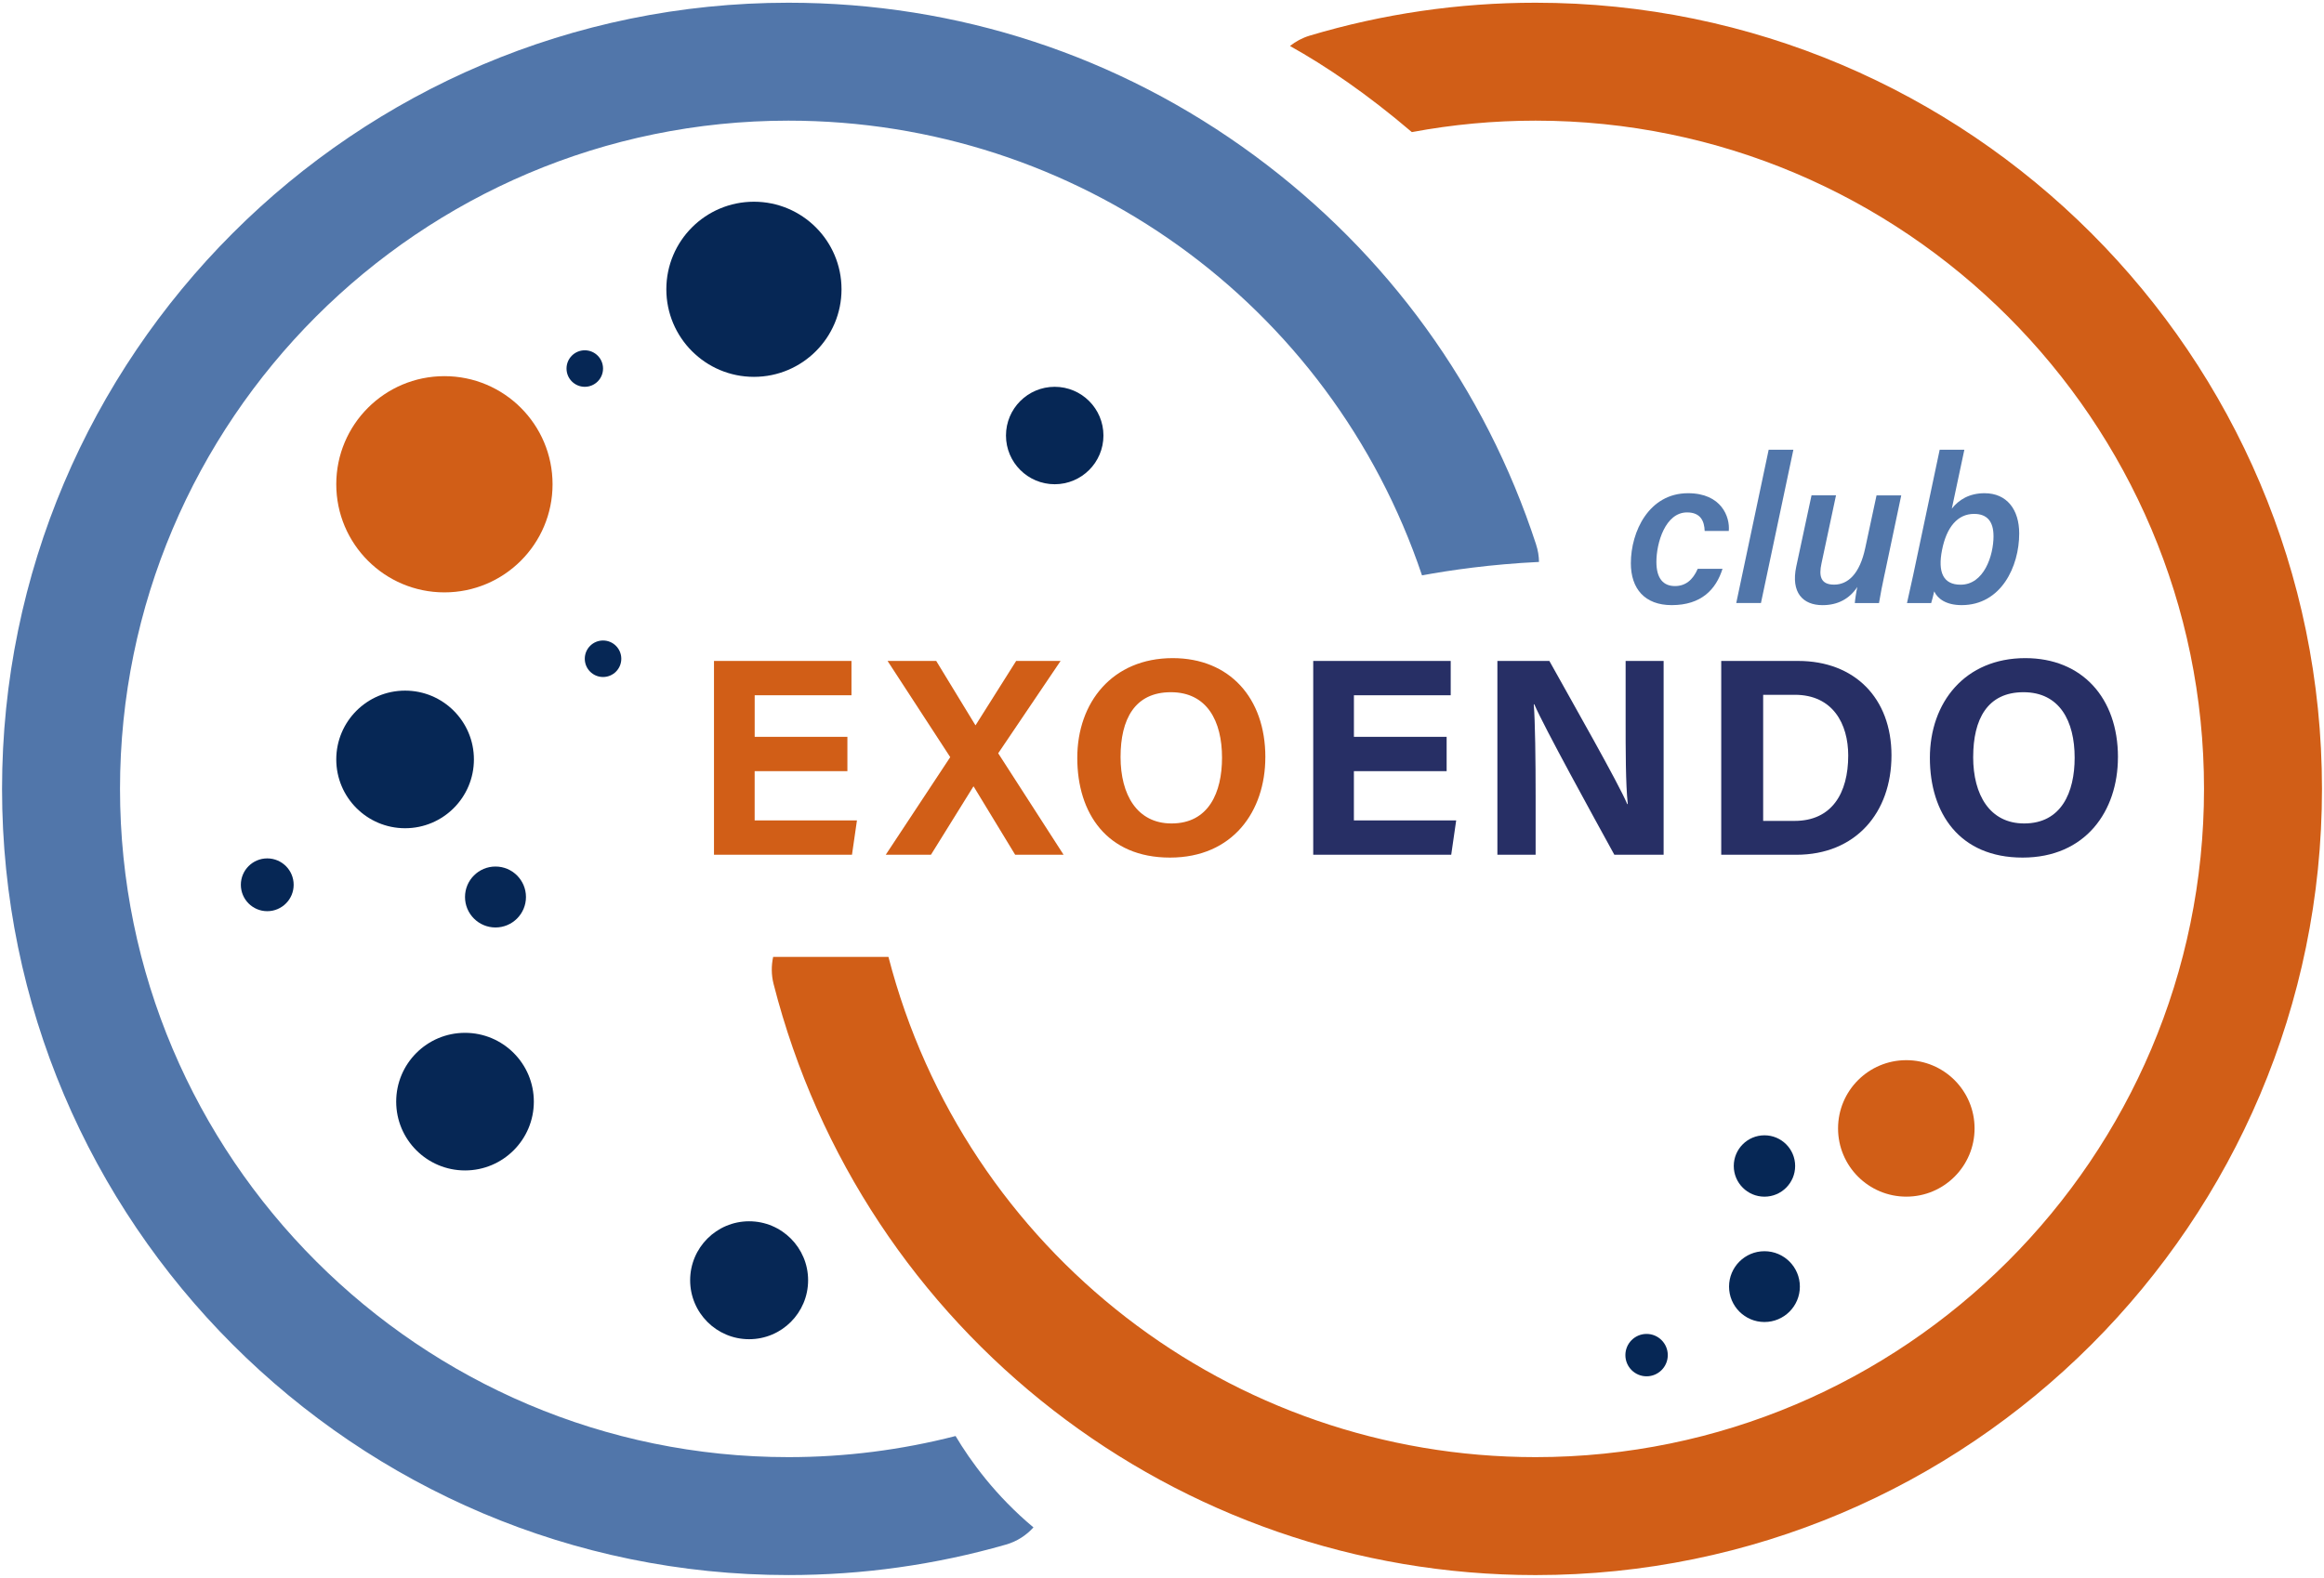 <?xml version="1.0" encoding="UTF-8"?><svg id="a" xmlns="http://www.w3.org/2000/svg" viewBox="0 0 861.75 585.22"><circle cx="164.79" cy="179.62" r="40.1" style="fill:#d15e17; stroke-width:0px;"/><circle cx="279.56" cy="107.3" r="32.48" style="fill:#062755; stroke-width:0px;"/><circle cx="150.21" cy="281.68" r="25.52" style="fill:#062755; stroke-width:0px;"/><circle cx="172.43" cy="408.61" r="25.52" style="fill:#062755; stroke-width:0px;"/><circle cx="183.73" cy="332.71" r="11.3" style="fill:#062755; stroke-width:0px;"/><circle cx="99.1" cy="328.18" r="9.79" style="fill:#062755; stroke-width:0px;"/><circle cx="216.84" cy="136.7" r="6.77" style="fill:#062755; stroke-width:0px;"/><circle cx="223.61" cy="244.34" r="6.77" style="fill:#062755; stroke-width:0px;"/><circle cx="706.87" cy="418.54" r="25.31" style="fill:#d15e17; stroke-width:0px;"/><circle cx="654.27" cy="477.22" r="13.13" style="fill:#062755; stroke-width:0px;"/><circle cx="654.27" cy="432.48" r="11.38" style="fill:#062755; stroke-width:0px;"/><circle cx="610.56" cy="502.63" r="7.86" style="fill:#062755; stroke-width:0px;"/><circle cx="391.09" cy="161.54" r="18.07" style="fill:#062755; stroke-width:0px;"/><circle cx="277.78" cy="474.86" r="21.87" style="fill:#062755; stroke-width:0px;"/><path d="M314.21,286.03h-34.38v18.27h37.93l-1.84,12.74h-51.17v-71.89h50.98v12.74h-35.89v15.4h34.38v12.74Z" style="fill:#d15e17; stroke-width:0px;"/><path d="M376.43,317.04l-15.39-25.32h-.11l-15.73,25.32h-16.76l23.91-36.21-23.24-35.69h18.04l14.52,23.83h.1l15.03-23.83h16.48l-23.14,34.26,24.24,37.63h-17.96Z" style="fill:#d15e17; stroke-width:0px;"/><path d="M469.19,280.85c0,20.01-12.01,37.24-35.36,37.24s-34.37-16.4-34.37-36.99,13.04-36.99,35.38-36.99c21.03,0,34.36,14.74,34.36,36.74ZM415.51,280.78c0,14.04,6.16,24.65,18.9,24.65,13.83,0,18.72-11.58,18.72-24.39,0-13.6-5.57-24.29-18.97-24.29s-18.65,10.03-18.65,24.03Z" style="fill:#d15e17; stroke-width:0px;"/><path d="M536.41,286.03h-34.38v18.27h37.93l-1.84,12.74h-51.17v-71.89h50.98v12.74h-35.89v15.4h34.38v12.74Z" style="fill:#272f65; stroke-width:0px;"/><path d="M555.24,317.04v-71.89h19.27c8.98,16.14,25.58,45.26,28.88,53.09h.2c-.81-7.5-.8-19.99-.8-31.78v-21.31h14.09v71.89h-18.27c-7.72-14.05-26.12-47.49-29.68-55.8h-.2c.52,6.29.69,21.06.69,33.93v21.87h-14.18Z" style="fill:#272f65; stroke-width:0px;"/><path d="M638.24,245.15h28.51c20.94,0,34.62,13.79,34.62,35.04s-13.28,36.85-35.28,36.85h-27.85v-71.89ZM653.79,304.48h11.66c13.78,0,19.88-10.25,19.88-24.25,0-11.74-5.71-22.52-19.79-22.52h-11.75v46.78Z" style="fill:#272f65; stroke-width:0px;"/><path d="M785.34,280.85c0,20.01-12.01,37.24-35.36,37.24s-34.37-16.4-34.37-36.99,13.04-36.99,35.38-36.99c21.03,0,34.36,14.74,34.36,36.74ZM731.66,280.78c0,14.04,6.16,24.65,18.91,24.65,13.82,0,18.72-11.58,18.72-24.39,0-13.6-5.57-24.29-18.97-24.29s-18.65,10.03-18.65,24.03Z" style="fill:#272f65; stroke-width:0px;"/><path d="M569.39,1.01c-28.5,0-56.66,4.11-83.72,12.2-2.76.83-5.22,2.16-7.34,3.85,13.25,7.39,28.47,17.67,45.19,31.94,15.06-2.82,30.4-4.25,45.88-4.25,136.67,0,247.86,111.19,247.86,247.86s-111.19,247.86-247.86,247.86c-113.12,0-211.68-76.26-239.96-185.55h-42.75c-.7,3.22-.71,6.65.16,10.06,32.97,129.08,149.16,219.24,282.55,219.24,160.79,0,291.6-130.81,291.6-291.6S730.18,1.01,569.39,1.01Z" style="fill:#d15e17; stroke-width:0px;"/><path d="M569.59,201.95c-18.95-57.98-55.04-107.85-104.37-144.21C414.87,20.63,355.09,1.01,292.36,1.01,131.57,1.01.76,131.82.76,292.61s130.81,291.6,291.6,291.6c27.42,0,54.56-3.81,80.68-11.31,4.07-1.17,7.53-3.44,10.17-6.37-14.06-11.73-23.34-24.59-28.88-33.89-20.14,5.18-40.95,7.83-61.97,7.83-136.67,0-247.86-111.19-247.86-247.86S155.69,44.75,292.36,44.75c106.81,0,200.93,67.69,234.93,168.66,10.39-1.92,25.5-4.12,43.38-4.98-.03-2.15-.38-4.33-1.09-6.48Z" style="fill:#5176aa; stroke-width:0px;"/><path d="M638.71,210.99c-2.38,7.57-7.79,13.46-18.84,13.46-9.98,0-15.14-6.09-15.14-15.53,0-11.75,6.69-25.98,21.2-25.98,12.41,0,15.6,8.81,15.11,14h-8.94c-.12-3.56-1.44-6.88-6.53-6.88-8.03,0-11.37,11.24-11.37,18.36,0,6.25,2.65,8.96,6.88,8.96,3.88,0,6.63-2.23,8.44-6.39h9.18Z" style="fill:#5176aa; stroke-width:0px;"/><path d="M643.81,223.67l12.02-56.85h9.16l-12.02,56.85h-9.16Z" style="fill:#5176aa; stroke-width:0px;"/><path d="M698.81,212.99c-.78,3.55-1.53,7.47-2.07,10.69h-8.97c.08-1.16.56-4.31.94-5.98-2.9,4.42-7.27,6.76-12.89,6.76-7.38,0-11.79-4.72-9.76-14.31l5.66-26.42h9.08l-5.39,25.29c-.97,4.47-.45,7.83,4.68,7.83s9.52-3.96,11.56-13.63l4.18-19.48h9.16l-6.17,29.27Z" style="fill:#5176aa; stroke-width:0px;"/><path d="M719.23,166.82h9.16l-4.65,21.85c2.53-3.25,6.44-5.73,12.13-5.73,8.29,0,12.86,6.07,12.86,14.93,0,12.3-6.72,26.58-21.35,26.58-5.67,0-8.88-2.31-10.17-5.1-.33,1.4-.81,3.43-1.12,4.33h-8.97c.53-2.41,1.35-6.05,2.3-10.38l9.82-46.47ZM739.2,198.82c0-5.41-2.38-8.21-7.2-8.21-6.17,0-10.21,4.98-11.87,13.33-1.66,8.28.4,12.93,6.87,12.93,8.66,0,12.21-10.75,12.21-18.05Z" style="fill:#5176aa; stroke-width:0px;"/></svg>